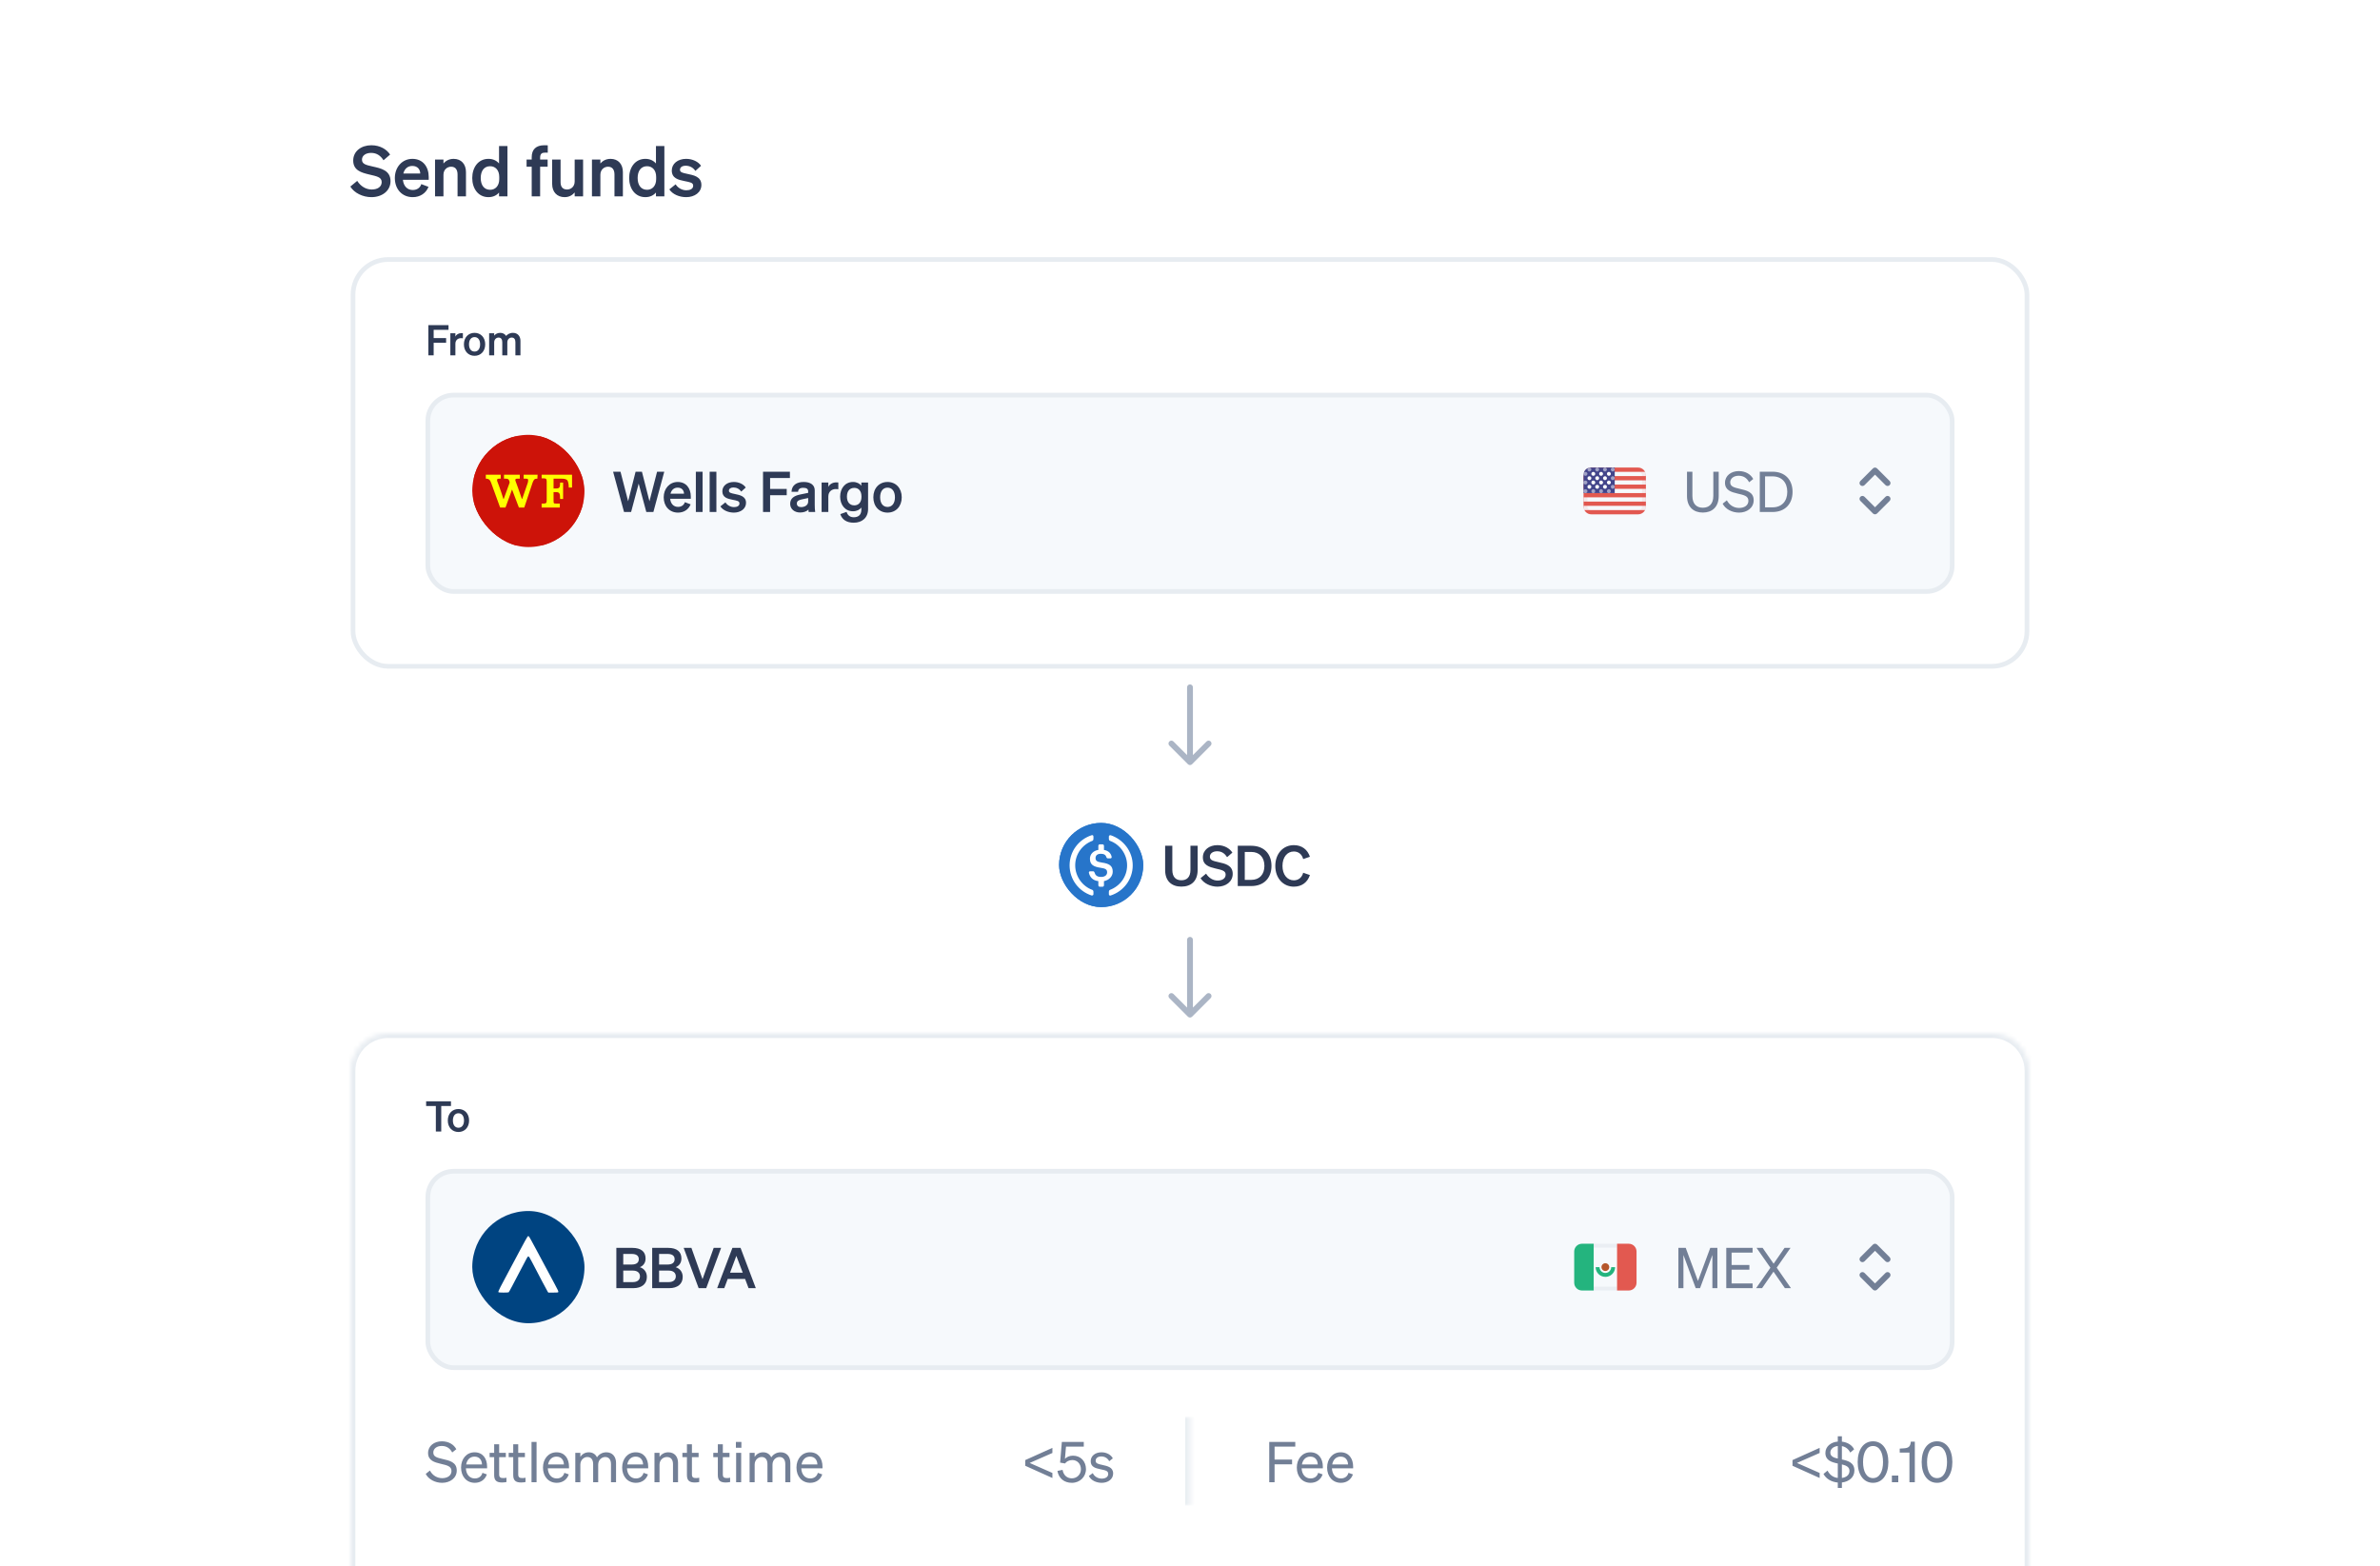 <svg width="509" height="335" viewBox="0 0 509 335" fill="none" xmlns="http://www.w3.org/2000/svg">
<g clip-path="url(#clip0_4938_6476)">
<rect width="509" height="335" fill="white"/>
<path d="M74.925 39.9L76.395 38.685C77.145 39.855 78.27 40.53 79.5 40.53C80.715 40.53 81.63 39.975 81.63 38.94C81.63 37.845 80.505 37.695 78.9 37.305C77.28 36.915 75.54 36.435 75.54 34.335C75.54 32.34 77.25 31.065 79.425 31.065C81.27 31.065 82.71 31.935 83.43 33.06L82.02 34.275C81.42 33.345 80.625 32.7 79.365 32.7C78.21 32.7 77.415 33.285 77.415 34.14C77.415 35.085 78.24 35.28 79.695 35.61C81.435 36 83.52 36.405 83.52 38.745C83.52 40.86 81.66 42.165 79.44 42.165C77.595 42.165 75.765 41.28 74.925 39.9ZM88.269 42.165C86.019 42.165 84.444 40.5 84.444 38.07C84.444 35.76 86.004 33.975 88.194 33.975C90.474 33.975 91.689 35.7 91.689 37.86V38.46H86.169C86.304 39.81 87.114 40.635 88.269 40.635C89.154 40.635 89.859 40.185 90.099 39.375L91.644 39.96C91.089 41.34 89.844 42.165 88.269 42.165ZM88.179 35.49C87.249 35.49 86.529 36.045 86.259 37.11H89.874C89.859 36.24 89.319 35.49 88.179 35.49ZM93.04 42V34.125H94.84V34.965C95.29 34.44 95.995 33.975 97.015 33.975C98.665 33.975 99.655 35.115 99.655 36.81V42H97.855V37.335C97.855 36.36 97.465 35.655 96.475 35.655C95.665 35.655 94.84 36.255 94.84 37.38V42H93.04ZM104.462 42.165C102.257 42.165 100.997 40.305 100.997 38.07C100.997 35.835 102.257 33.975 104.462 33.975C105.482 33.975 106.232 34.38 106.727 34.965V31.23H108.527V42H106.727V41.175C106.232 41.76 105.482 42.165 104.462 42.165ZM106.772 37.845C106.772 36.36 105.932 35.55 104.822 35.55C103.517 35.55 102.812 36.57 102.812 38.07C102.812 39.57 103.517 40.59 104.822 40.59C105.932 40.59 106.772 39.765 106.772 38.31V37.845ZM117.149 31.08V32.655C116.939 32.64 116.834 32.64 116.609 32.64C115.904 32.64 115.514 32.85 115.514 33.75V34.125H117.119V35.655H115.514V42H113.714V35.655H112.619V34.125H113.714V33.615C113.714 31.98 114.629 31.065 116.399 31.065C116.684 31.065 116.819 31.065 117.149 31.08ZM124.702 34.125V42H122.902V41.16C122.452 41.685 121.777 42.165 120.757 42.165C119.107 42.165 118.087 41.04 118.087 39.345V34.125H119.887V38.955C119.887 39.915 120.307 40.53 121.282 40.53C122.092 40.53 122.902 39.93 122.902 38.805V34.125H124.702ZM126.599 42V34.125H128.399V34.965C128.849 34.44 129.554 33.975 130.574 33.975C132.224 33.975 133.214 35.115 133.214 36.81V42H131.414V37.335C131.414 36.36 131.024 35.655 130.034 35.655C129.224 35.655 128.399 36.255 128.399 37.38V42H126.599ZM138.021 42.165C135.816 42.165 134.556 40.305 134.556 38.07C134.556 35.835 135.816 33.975 138.021 33.975C139.041 33.975 139.791 34.38 140.286 34.965V31.23H142.086V42H140.286V41.175C139.791 41.76 139.041 42.165 138.021 42.165ZM140.331 37.845C140.331 36.36 139.491 35.55 138.381 35.55C137.076 35.55 136.371 36.57 136.371 38.07C136.371 39.57 137.076 40.59 138.381 40.59C139.491 40.59 140.331 39.765 140.331 38.31V37.845ZM143.147 40.5L144.497 39.42C144.962 40.185 145.862 40.695 146.777 40.695C147.542 40.695 148.247 40.425 148.247 39.72C148.247 39.045 147.587 38.97 146.342 38.715C145.097 38.46 143.672 38.145 143.672 36.465C143.672 35.025 144.932 33.975 146.747 33.975C148.127 33.975 149.357 34.59 149.927 35.46L148.712 36.555C148.262 35.85 147.512 35.445 146.642 35.445C145.907 35.445 145.427 35.775 145.427 36.3C145.427 36.87 145.997 36.975 146.987 37.185C148.322 37.47 150.002 37.755 150.002 39.555C150.002 41.145 148.547 42.165 146.762 42.165C145.307 42.165 143.852 41.58 143.147 40.5Z" fill="#2E3A55"/>
<rect x="75.5" y="55.5" width="358" height="87" rx="7.5" fill="white"/>
<rect x="75.5" y="55.5" width="358" height="87" rx="7.5" stroke="#E7ECF1"/>
<path d="M92.746 76H91.612V69.538H95.923V70.546H92.746V72.301H95.41V73.309H92.746V76ZM98.995 71.266V72.346C98.86 72.328 98.752 72.319 98.599 72.319C97.915 72.319 97.393 72.76 97.393 73.516V76H96.313V71.275H97.393V71.977C97.6 71.536 98.086 71.248 98.689 71.248C98.815 71.248 98.914 71.257 98.995 71.266ZM103.769 73.642C103.769 75.109 102.824 76.099 101.492 76.099C100.16 76.099 99.215 75.109 99.215 73.642C99.215 72.175 100.16 71.185 101.492 71.185C102.824 71.185 103.769 72.175 103.769 73.642ZM100.304 73.642C100.304 74.605 100.763 75.19 101.492 75.19C102.221 75.19 102.68 74.605 102.68 73.642C102.68 72.679 102.221 72.094 101.492 72.094C100.763 72.094 100.304 72.679 100.304 73.642ZM105.69 73.228V76H104.61V71.275H105.69V71.779C105.951 71.464 106.356 71.185 106.986 71.185C107.553 71.185 107.976 71.437 108.237 71.842C108.525 71.536 108.975 71.185 109.704 71.185C110.676 71.185 111.306 71.869 111.306 72.886V76H110.226V73.201C110.226 72.616 110.01 72.193 109.434 72.193C108.975 72.193 108.498 72.553 108.498 73.228V76H107.418V73.201C107.418 72.616 107.202 72.193 106.626 72.193C106.167 72.193 105.69 72.553 105.69 73.228Z" fill="#2E3A55"/>
<rect x="91.5" y="84.5" width="326" height="42" rx="5.5" fill="#F6F9FC"/>
<rect x="91.5" y="84.5" width="326" height="42" rx="5.5" stroke="#E7ECF1"/>
<g clip-path="url(#clip1_4938_6476)">
<rect x="101" y="93" width="24" height="24" rx="12" fill="#CD1309"/>
<rect x="101.333" y="93.333" width="23.333" height="23.333" rx="1.458" fill="#CD1309"/>
<path d="M111.994 101.531H114.971L114.926 102.372H114.862C114.288 102.372 114.161 102.582 113.906 103.214L112.121 108.543H110.974L109.508 104.686L108.105 108.543H106.958L105.046 103.284C104.854 102.653 104.473 102.373 104.026 102.373H103.899V101.531H107.088V102.374H106.833C106.451 102.374 106.259 102.444 106.323 102.654C106.323 102.677 106.316 102.701 106.309 102.724C106.295 102.771 106.281 102.817 106.323 102.864C106.323 102.864 107.088 104.827 107.662 106.72H107.726L109 103.214C108.937 102.653 108.745 102.373 108.235 102.373H107.789V101.531H111.167V102.373H110.657C110.338 102.373 110.21 102.443 110.21 102.653C110.21 102.723 110.21 102.794 110.274 102.934C110.274 102.934 111.039 104.967 111.613 106.72H111.677L112.887 103.214C112.951 102.934 112.951 102.794 112.951 102.653C112.951 102.444 112.823 102.373 112.441 102.373H111.994V101.531Z" fill="#FFFF00"/>
<path d="M121.383 102.792C121.574 103.213 121.638 103.703 121.638 104.265L122.339 104.265V101.531H115.838V102.302H116.22C116.729 102.302 116.921 102.372 116.921 102.932V107.07C116.921 107.63 116.73 107.701 116.22 107.701H115.838V108.541H119.726V107.701H119.025C118.451 107.701 118.387 107.701 118.387 107.07V105.246H118.897C119.662 105.246 119.79 105.526 119.79 106.719H120.427V103.214H119.79C119.79 104.265 119.662 104.475 118.897 104.475H118.387V102.372H119.981C120.682 102.372 121.129 102.441 121.383 102.792Z" fill="#FFFF00"/>
</g>
<path d="M135.932 100.884H137.288L138.896 107.208L140.528 100.884H142.064L139.736 109.5H138.224L136.592 103.428L134.972 109.5H133.46L131.12 100.884H132.704L134.336 107.208L135.932 100.884ZM145.002 109.632C143.202 109.632 141.942 108.3 141.942 106.356C141.942 104.508 143.19 103.08 144.942 103.08C146.766 103.08 147.738 104.46 147.738 106.188V106.668H143.322C143.43 107.748 144.078 108.408 145.002 108.408C145.71 108.408 146.274 108.048 146.466 107.4L147.702 107.868C147.258 108.972 146.262 109.632 145.002 109.632ZM144.93 104.292C144.186 104.292 143.61 104.736 143.394 105.588H146.286C146.274 104.892 145.842 104.292 144.93 104.292ZM150.259 100.884V109.5H148.819V100.884H150.259ZM153.212 100.884V109.5H151.772V100.884H153.212ZM154.065 108.3L155.145 107.436C155.517 108.048 156.237 108.456 156.969 108.456C157.581 108.456 158.145 108.24 158.145 107.676C158.145 107.136 157.617 107.076 156.621 106.872C155.625 106.668 154.485 106.416 154.485 105.072C154.485 103.92 155.493 103.08 156.945 103.08C158.049 103.08 159.033 103.572 159.489 104.268L158.517 105.144C158.157 104.58 157.557 104.256 156.861 104.256C156.273 104.256 155.889 104.52 155.889 104.94C155.889 105.396 156.345 105.48 157.137 105.648C158.205 105.876 159.549 106.104 159.549 107.544C159.549 108.816 158.385 109.632 156.957 109.632C155.793 109.632 154.629 109.164 154.065 108.3ZM164.699 109.5H163.187V100.884H168.935V102.228H164.699V104.568H168.251V105.912H164.699V109.5ZM174.245 107.988C174.245 108.504 174.269 109.044 174.341 109.5H172.937C172.913 109.344 172.901 109.176 172.901 108.996C172.493 109.392 171.869 109.608 171.113 109.608C169.913 109.608 168.989 108.876 168.989 107.748C168.989 106.548 169.889 106.02 171.101 105.768L172.841 105.408V105.096C172.841 104.532 172.445 104.328 171.797 104.328C171.041 104.328 170.717 104.628 170.681 105.18H169.277C169.325 103.728 170.429 103.08 171.881 103.08C173.357 103.08 174.245 103.728 174.245 104.868V107.988ZM172.841 107.28V106.512L171.485 106.8C170.873 106.932 170.417 107.124 170.417 107.688C170.417 108.18 170.777 108.456 171.329 108.456C172.097 108.456 172.841 108.048 172.841 107.28ZM179.289 103.188V104.628C179.109 104.604 178.965 104.592 178.761 104.592C177.849 104.592 177.153 105.18 177.153 106.188V109.5H175.713V103.2H177.153V104.136C177.429 103.548 178.077 103.164 178.881 103.164C179.049 103.164 179.181 103.176 179.289 103.188ZM185.653 108.864C185.653 110.724 184.381 111.792 182.581 111.792C181.129 111.792 180.109 111.18 179.713 109.956L181.057 109.476C181.249 110.184 181.789 110.628 182.581 110.628C183.553 110.628 184.213 110.148 184.213 108.996V108.552C183.877 108.996 183.241 109.344 182.437 109.344C180.709 109.344 179.677 107.94 179.677 106.212C179.677 104.484 180.709 103.08 182.437 103.08C183.229 103.08 183.877 103.428 184.213 103.872V103.2H185.653V108.864ZM184.237 106.152C184.237 105 183.613 104.34 182.713 104.34C181.717 104.34 181.129 105.036 181.129 106.212C181.129 107.376 181.717 108.084 182.713 108.084C183.613 108.084 184.237 107.424 184.237 106.296V106.152ZM192.85 106.356C192.85 108.312 191.59 109.632 189.814 109.632C188.038 109.632 186.778 108.312 186.778 106.356C186.778 104.4 188.038 103.08 189.814 103.08C191.59 103.08 192.85 104.4 192.85 106.356ZM188.23 106.356C188.23 107.64 188.842 108.42 189.814 108.42C190.786 108.42 191.398 107.64 191.398 106.356C191.398 105.072 190.786 104.292 189.814 104.292C188.842 104.292 188.23 105.072 188.23 106.356Z" fill="#2E3A55"/>
<path d="M350.333 110H340.333C339.413 110 338.667 109.254 338.667 108.333V105L338.667 101.667C338.667 100.746 339.413 100 340.333 100H345.333H350.333C351.254 100 352 100.746 352 101.667V108.333C352 109.254 351.254 110 350.333 110Z" fill="#E25950"/>
<rect x="338.667" y="100.909" width="13.333" height="0.909" fill="#F6F9FC"/>
<rect x="338.667" y="102.727" width="13.333" height="0.909" fill="#F6F9FC"/>
<rect x="338.667" y="104.545" width="13.333" height="0.909" fill="#F6F9FC"/>
<rect x="338.667" y="106.364" width="13.333" height="0.909" fill="#F6F9FC"/>
<rect x="338.667" y="108.182" width="13.333" height="0.909" fill="#F6F9FC"/>
<path opacity="0.1" d="M350.333 110H340.333C339.413 110 338.667 109.254 338.667 108.333V105.417H339.5V108.333C339.5 108.794 339.873 109.167 340.333 109.167H350.333C350.794 109.167 351.167 108.794 351.167 108.333V101.667C351.167 101.206 350.794 100.833 350.333 100.833H345.333V100H350.333C351.254 100 352 100.746 352 101.667V108.333C352 109.254 351.254 110 350.333 110Z" fill="#E25950"/>
<path d="M338.667 105.458V101.56C338.667 100.698 339.33 100 340.148 100H345.333V105.458H338.667Z" fill="#43458B"/>
<path opacity="0.5" fill-rule="evenodd" clip-rule="evenodd" d="M339.901 100C340.054 99.995 340.197 100.073 340.275 100.204C340.353 100.335 340.353 100.499 340.275 100.63C340.197 100.761 340.053 100.839 339.901 100.833C339.677 100.824 339.5 100.64 339.5 100.416C339.5 100.192 339.677 100.009 339.901 100Z" fill="white"/>
<path opacity="0.5" fill-rule="evenodd" clip-rule="evenodd" d="M341.568 100C341.72 99.995 341.864 100.073 341.942 100.204C342.02 100.335 342.019 100.499 341.941 100.63C341.863 100.761 341.72 100.839 341.567 100.833C341.344 100.824 341.167 100.64 341.167 100.416C341.167 100.192 341.344 100.009 341.568 100Z" fill="white"/>
<path opacity="0.5" fill-rule="evenodd" clip-rule="evenodd" d="M343.235 100C343.387 99.995 343.531 100.073 343.608 100.204C343.686 100.335 343.686 100.499 343.608 100.63C343.53 100.761 343.387 100.839 343.234 100.833C343.01 100.824 342.833 100.64 342.833 100.416C342.834 100.192 343.011 100.009 343.235 100Z" fill="white"/>
<path opacity="0.5" fill-rule="evenodd" clip-rule="evenodd" d="M344.901 100C345.054 99.995 345.197 100.073 345.275 100.204C345.353 100.335 345.353 100.499 345.275 100.63C345.197 100.761 345.053 100.839 344.901 100.833C344.677 100.824 344.5 100.64 344.5 100.416C344.5 100.192 344.677 100.009 344.901 100Z" fill="white"/>
<path opacity="0.5" fill-rule="evenodd" clip-rule="evenodd" d="M339.068 100.925C339.22 100.92 339.364 100.998 339.442 101.129C339.52 101.26 339.519 101.424 339.441 101.555C339.363 101.686 339.22 101.764 339.067 101.758C338.844 101.749 338.667 101.565 338.667 101.341C338.667 101.117 338.844 100.934 339.068 100.925Z" fill="white"/>
<path d="M341.167 101.342C341.167 101.572 340.98 101.758 340.75 101.758C340.52 101.758 340.333 101.572 340.333 101.342C340.333 101.112 340.52 100.925 340.75 100.925C340.98 100.925 341.167 101.112 341.167 101.342Z" fill="white"/>
<path d="M342.833 101.342C342.833 101.572 342.647 101.758 342.417 101.758C342.187 101.758 342 101.572 342 101.342C342 101.112 342.187 100.925 342.417 100.925C342.647 100.925 342.833 101.112 342.833 101.342Z" fill="white"/>
<path d="M344.5 101.342C344.5 101.572 344.313 101.758 344.083 101.758C343.853 101.758 343.667 101.572 343.667 101.342C343.667 101.112 343.853 100.925 344.083 100.925C344.313 100.925 344.5 101.112 344.5 101.342Z" fill="white"/>
<path d="M339.932 102.683C339.78 102.689 339.636 102.611 339.558 102.479C339.481 102.348 339.481 102.185 339.558 102.054C339.636 101.923 339.78 101.845 339.932 101.85C340.156 101.859 340.333 102.043 340.333 102.267C340.333 102.491 340.156 102.675 339.932 102.683Z" fill="white"/>
<path d="M341.599 102.683C341.447 102.689 341.303 102.611 341.225 102.479C341.147 102.348 341.147 102.185 341.225 102.054C341.303 101.923 341.447 101.845 341.599 101.85C341.823 101.859 342 102.043 342 102.267C342 102.491 341.823 102.675 341.599 102.683Z" fill="white"/>
<path d="M343.266 102.683C343.113 102.689 342.97 102.611 342.892 102.479C342.814 102.348 342.814 102.185 342.892 102.054C342.97 101.923 343.113 101.845 343.266 101.85C343.49 101.859 343.667 102.043 343.667 102.267C343.667 102.491 343.49 102.675 343.266 102.683Z" fill="white"/>
<path opacity="0.5" fill-rule="evenodd" clip-rule="evenodd" d="M344.901 101.85C345.054 101.845 345.197 101.923 345.275 102.054C345.353 102.185 345.353 102.349 345.275 102.48C345.197 102.611 345.053 102.689 344.901 102.683C344.677 102.674 344.5 102.49 344.5 102.266C344.5 102.042 344.677 101.859 344.901 101.85Z" fill="white"/>
<path opacity="0.5" fill-rule="evenodd" clip-rule="evenodd" d="M339.068 102.775C339.22 102.77 339.364 102.848 339.442 102.979C339.52 103.11 339.519 103.274 339.441 103.405C339.363 103.536 339.22 103.614 339.067 103.608C338.844 103.599 338.667 103.415 338.667 103.191C338.667 102.967 338.844 102.784 339.068 102.775Z" fill="white"/>
<path d="M341.167 103.192C341.167 103.422 340.98 103.608 340.75 103.608C340.52 103.608 340.333 103.422 340.333 103.192C340.333 102.962 340.52 102.775 340.75 102.775C340.98 102.775 341.167 102.962 341.167 103.192Z" fill="white"/>
<path d="M342.833 103.192C342.833 103.422 342.647 103.608 342.417 103.608C342.187 103.608 342 103.422 342 103.192C342 102.962 342.187 102.775 342.417 102.775C342.647 102.775 342.833 102.962 342.833 103.192Z" fill="white"/>
<path d="M344.5 103.192C344.5 103.422 344.313 103.608 344.083 103.608C343.853 103.608 343.667 103.422 343.667 103.192C343.667 102.962 343.853 102.775 344.083 102.775C344.313 102.775 344.5 102.962 344.5 103.192Z" fill="white"/>
<path d="M339.901 103.7C340.054 103.695 340.197 103.773 340.275 103.904C340.353 104.035 340.353 104.199 340.275 104.33C340.197 104.461 340.053 104.539 339.901 104.533C339.677 104.524 339.5 104.34 339.5 104.116C339.5 103.892 339.677 103.709 339.901 103.7Z" fill="white"/>
<path d="M341.568 103.7C341.72 103.695 341.864 103.773 341.942 103.904C342.02 104.035 342.019 104.199 341.941 104.33C341.863 104.461 341.72 104.539 341.567 104.533C341.344 104.524 341.167 104.34 341.167 104.116C341.167 103.892 341.344 103.709 341.568 103.7Z" fill="white"/>
<path d="M343.235 103.7C343.387 103.695 343.531 103.773 343.608 103.904C343.686 104.035 343.686 104.199 343.608 104.33C343.53 104.461 343.387 104.539 343.234 104.533C343.01 104.524 342.833 104.34 342.833 104.116C342.834 103.892 343.011 103.709 343.235 103.7Z" fill="white"/>
<path opacity="0.5" fill-rule="evenodd" clip-rule="evenodd" d="M344.901 103.7C345.054 103.695 345.197 103.773 345.275 103.904C345.353 104.035 345.353 104.199 345.275 104.33C345.197 104.461 345.053 104.539 344.901 104.533C344.677 104.524 344.5 104.34 344.5 104.116C344.5 103.892 344.677 103.709 344.901 103.7Z" fill="white"/>
<path opacity="0.5" fill-rule="evenodd" clip-rule="evenodd" d="M339.068 104.625C339.22 104.62 339.364 104.698 339.442 104.829C339.52 104.96 339.519 105.124 339.441 105.255C339.363 105.386 339.22 105.464 339.067 105.458C338.844 105.449 338.667 105.265 338.667 105.041C338.667 104.817 338.844 104.634 339.068 104.625Z" fill="white"/>
<path opacity="0.5" fill-rule="evenodd" clip-rule="evenodd" d="M340.735 104.625C340.887 104.62 341.031 104.698 341.108 104.829C341.186 104.96 341.186 105.124 341.108 105.255C341.03 105.386 340.887 105.464 340.734 105.458C340.51 105.449 340.333 105.265 340.333 105.041C340.334 104.817 340.511 104.634 340.735 104.625Z" fill="white"/>
<path opacity="0.5" fill-rule="evenodd" clip-rule="evenodd" d="M342.401 104.625C342.554 104.62 342.697 104.698 342.775 104.829C342.853 104.96 342.853 105.124 342.775 105.255C342.697 105.386 342.553 105.464 342.401 105.458C342.177 105.449 342 105.265 342 105.041C342 104.817 342.177 104.634 342.401 104.625Z" fill="white"/>
<path opacity="0.5" fill-rule="evenodd" clip-rule="evenodd" d="M344.068 104.625C344.22 104.62 344.364 104.698 344.442 104.829C344.52 104.96 344.519 105.124 344.441 105.255C344.363 105.386 344.22 105.464 344.067 105.458C343.844 105.449 343.667 105.265 343.667 105.041C343.667 104.817 343.844 104.634 344.068 104.625Z" fill="white"/>
<path d="M364.176 109.62C362.232 109.62 360.792 108.468 360.792 106.092V100.884H361.944V106.056C361.944 107.82 362.88 108.588 364.176 108.588C365.484 108.588 366.42 107.82 366.42 106.056V100.884H367.572V106.092C367.572 108.468 366.132 109.62 364.176 109.62ZM368.415 107.724L369.315 107.004C369.855 108.036 370.827 108.636 371.943 108.636C373.059 108.636 373.923 108.084 373.923 107.1C373.923 106.056 372.927 105.876 371.619 105.564C370.263 105.24 368.919 104.868 368.919 103.248C368.919 101.736 370.227 100.752 371.859 100.752C373.359 100.752 374.439 101.472 374.955 102.444L374.079 103.14C373.635 102.312 372.951 101.748 371.835 101.748C370.791 101.748 370.035 102.324 370.035 103.152C370.035 104.064 370.839 104.256 372.051 104.544C373.479 104.88 375.051 105.18 375.051 107.004C375.051 108.612 373.623 109.632 371.919 109.632C370.431 109.632 369.003 108.888 368.415 107.724ZM376.358 109.5V100.884H379.094C381.71 100.884 383.366 102.564 383.366 105.192C383.366 107.82 381.71 109.5 379.094 109.5H376.358ZM377.486 108.504H379.094C381.05 108.504 382.238 107.196 382.238 105.192C382.238 103.176 381.05 101.88 379.082 101.88H377.486V108.504Z" fill="#727F96"/>
<path d="M401 101.511L403.245 103.755C403.489 103.999 403.885 103.999 404.129 103.755C404.374 103.511 404.374 103.115 404.129 102.87L401.442 100.183C401.198 99.939 400.802 99.939 400.558 100.183L397.871 102.87C397.626 103.115 397.626 103.511 397.871 103.755C398.115 103.999 398.511 103.999 398.755 103.755L401 101.511Z" fill="#727F96"/>
<path d="M404.129 106.245C403.885 106.001 403.489 106.001 403.245 106.245L401 108.489L398.755 106.245C398.511 106.001 398.115 106.001 397.871 106.245C397.626 106.489 397.626 106.885 397.871 107.13L400.558 109.817C400.802 110.061 401.198 110.061 401.442 109.817L404.129 107.13C404.374 106.885 404.374 106.489 404.129 106.245Z" fill="#727F96"/>
<path d="M255.125 147C255.125 146.655 254.845 146.375 254.5 146.375C254.155 146.375 253.875 146.655 253.875 147H254.5H255.125ZM254.058 163.442C254.302 163.686 254.698 163.686 254.942 163.442L258.919 159.464C259.163 159.22 259.163 158.825 258.919 158.581C258.675 158.337 258.28 158.337 258.036 158.581L254.5 162.116L250.964 158.581C250.72 158.337 250.325 158.337 250.081 158.581C249.837 158.825 249.837 159.22 250.081 159.464L254.058 163.442ZM254.5 147H253.875V163H254.5H255.125V147H254.5Z" fill="#ABB5C5"/>
<g filter="url(#filter0_d_4938_6476)">
<rect x="216.5" y="167" width="76" height="30" rx="15" fill="white"/>
<g clip-path="url(#clip2_4938_6476)">
<rect x="226.5" y="173" width="18" height="18" rx="9" fill="#2775CA"/>
<rect width="18" height="18" transform="translate(226.5 173)" fill="#2775CA"/>
<path d="M233.85 188.225C233.85 188.45 233.7 188.525 233.475 188.525C230.7 187.625 228.75 185.075 228.75 182.075C228.75 179.075 230.7 176.525 233.475 175.625C233.7 175.55 233.85 175.7 233.85 175.925V176.45C233.85 176.6 233.775 176.75 233.625 176.825C231.45 177.65 229.95 179.675 229.95 182.075C229.95 184.475 231.525 186.575 233.625 187.325C233.775 187.4 233.85 187.55 233.85 187.7V188.225Z" fill="white"/>
<path d="M236.1 186.35C236.1 186.5 235.95 186.65 235.8 186.65H235.2C235.05 186.65 234.9 186.5 234.9 186.35V185.45C233.7 185.3 233.1 184.625 232.875 183.65C232.875 183.5 232.95 183.35 233.1 183.35H233.775C233.925 183.35 234 183.425 234.075 183.575C234.225 184.1 234.525 184.55 235.5 184.55C236.25 184.55 236.775 184.175 236.775 183.575C236.775 182.975 236.475 182.75 235.425 182.6C233.85 182.375 233.1 181.925 233.1 180.65C233.1 179.675 233.85 178.925 234.9 178.775V177.875C234.9 177.725 235.05 177.575 235.2 177.575H235.8C235.95 177.575 236.1 177.725 236.1 177.875V178.775C237 178.925 237.6 179.45 237.75 180.275C237.75 180.425 237.675 180.575 237.525 180.575H236.925C236.775 180.575 236.7 180.5 236.625 180.35C236.475 179.825 236.1 179.6 235.425 179.6C234.675 179.6 234.3 179.975 234.3 180.5C234.3 181.025 234.525 181.325 235.65 181.475C237.225 181.7 237.975 182.15 237.975 183.425C237.975 184.4 237.225 185.225 236.1 185.45V186.35Z" fill="white"/>
<path d="M237.525 188.525C237.3 188.6 237.15 188.45 237.15 188.225V187.7C237.15 187.55 237.225 187.4 237.375 187.325C239.55 186.5 241.05 184.475 241.05 182.075C241.05 179.675 239.475 177.575 237.375 176.825C237.225 176.75 237.15 176.6 237.15 176.45V175.925C237.15 175.7 237.3 175.625 237.525 175.625C240.225 176.525 242.25 179.075 242.25 182.075C242.25 185.075 240.3 187.625 237.525 188.525Z" fill="white"/>
</g>
<path d="M252.652 186.62C250.6 186.62 249.184 185.456 249.184 183.08V177.884H250.72V183.032C250.72 184.604 251.5 185.264 252.652 185.264C253.816 185.264 254.596 184.604 254.596 183.032V177.884H256.132V183.08C256.132 185.456 254.716 186.62 252.652 186.62ZM256.76 184.82L257.936 183.848C258.536 184.784 259.436 185.324 260.42 185.324C261.392 185.324 262.124 184.88 262.124 184.052C262.124 183.176 261.224 183.056 259.94 182.744C258.644 182.432 257.252 182.048 257.252 180.368C257.252 178.772 258.62 177.752 260.36 177.752C261.836 177.752 262.988 178.448 263.564 179.348L262.436 180.32C261.956 179.576 261.32 179.06 260.312 179.06C259.388 179.06 258.752 179.528 258.752 180.212C258.752 180.968 259.412 181.124 260.576 181.388C261.968 181.7 263.636 182.024 263.636 183.896C263.636 185.588 262.148 186.632 260.372 186.632C258.896 186.632 257.432 185.924 256.76 184.82ZM264.714 186.5V177.884H267.594C270.27 177.884 271.926 179.564 271.926 182.192C271.926 184.82 270.27 186.5 267.594 186.5H264.714ZM266.214 185.18H267.594C269.37 185.18 270.414 184.004 270.414 182.192C270.414 180.368 269.37 179.204 267.582 179.204H266.214V185.18ZM274.279 182.192C274.279 184.052 275.287 185.276 276.703 185.276C277.711 185.276 278.443 184.664 278.707 183.656L280.147 184.148C279.643 185.672 278.443 186.632 276.703 186.632C274.411 186.632 272.743 184.808 272.743 182.192C272.743 179.576 274.411 177.752 276.703 177.752C278.443 177.752 279.643 178.712 280.147 180.236L278.707 180.728C278.443 179.72 277.711 179.108 276.703 179.108C275.287 179.108 274.279 180.332 274.279 182.192Z" fill="#2E3A55"/>
</g>
<path d="M255.125 201C255.125 200.655 254.845 200.375 254.5 200.375C254.155 200.375 253.875 200.655 253.875 201H254.5H255.125ZM254.058 217.442C254.302 217.686 254.698 217.686 254.942 217.442L258.919 213.464C259.163 213.22 259.163 212.825 258.919 212.581C258.675 212.337 258.28 212.337 258.036 212.581L254.5 216.116L250.964 212.581C250.72 212.337 250.325 212.337 250.081 212.581C249.837 212.825 249.837 213.22 250.081 213.464L254.058 217.442ZM254.5 201H253.875V217H254.5H255.125V201H254.5Z" fill="#ABB5C5"/>
<mask id="path-49-inside-1_4938_6476" fill="white">
<path d="M75 229C75 224.582 78.582 221 83 221H426C430.418 221 434 224.582 434 229V340C434 344.418 430.418 348 426 348H83C78.582 348 75 344.418 75 340V229Z"/>
</mask>
<path d="M75 229C75 224.582 78.582 221 83 221H426C430.418 221 434 224.582 434 229V340C434 344.418 430.418 348 426 348H83C78.582 348 75 344.418 75 340V229Z" fill="white"/>
<path d="M83 221V222H426V221V220H83V221ZM434 229H433V340H434H435V229H434ZM426 348V347H83V348V349H426V348ZM75 340H76V229H75H74V340H75ZM83 348V347C79.134 347 76 343.866 76 340H75H74C74 344.971 78.029 349 83 349V348ZM434 340H433C433 343.866 429.866 347 426 347V348V349C430.971 349 435 344.971 435 340H434ZM426 221V222C429.866 222 433 225.134 433 229H434H435C435 224.029 430.971 220 426 220V221ZM83 221V220C78.029 220 74 224.029 74 229H75H76C76 225.134 79.134 222 83 222V221Z" fill="#E7ECF1" mask="url(#path-49-inside-1_4938_6476)"/>
<path d="M96.445 236.546H94.366V242H93.214V236.546H91.135V235.538H96.445V236.546ZM100.324 239.642C100.324 241.109 99.379 242.099 98.047 242.099C96.715 242.099 95.77 241.109 95.77 239.642C95.77 238.175 96.715 237.185 98.047 237.185C99.379 237.185 100.324 238.175 100.324 239.642ZM96.859 239.642C96.859 240.605 97.318 241.19 98.047 241.19C98.776 241.19 99.235 240.605 99.235 239.642C99.235 238.679 98.776 238.094 98.047 238.094C97.318 238.094 96.859 238.679 96.859 239.642Z" fill="#2E3A55"/>
<rect x="91.5" y="250.5" width="326" height="42" rx="5.5" fill="#F6F9FC"/>
<rect x="91.5" y="250.5" width="326" height="42" rx="5.5" stroke="#E7ECF1"/>
<g clip-path="url(#clip3_4938_6476)">
<rect x="101" y="259" width="24" height="24" rx="12" fill="white"/>
<path d="M101 271V283H113H125V271V259H113H101V271ZM113.17 264.5C113.232 264.577 113.867 265.723 114.572 267.047C115.276 268.371 115.942 269.61 116.043 269.795C116.143 269.981 116.414 270.484 116.639 270.91C116.863 271.336 117.103 271.785 117.181 271.917C117.25 272.041 117.545 272.582 117.823 273.117C118.102 273.651 118.489 274.379 118.69 274.742C119.325 275.919 119.449 276.19 119.403 276.322C119.364 276.43 119.201 276.446 118.311 276.446H117.266L117.119 276.229C117.041 276.113 116.53 275.168 115.981 274.123C115.439 273.078 114.827 271.909 114.626 271.53C114.425 271.142 114.006 270.353 113.697 269.764C113.24 268.89 113.116 268.696 112.985 268.719C112.83 268.742 112.791 268.812 111.382 271.53C111.026 272.211 110.608 273.008 110.445 273.31C110.283 273.604 109.865 274.41 109.516 275.091C109.16 275.772 108.835 276.353 108.788 276.384C108.742 276.415 108.246 276.446 107.689 276.446C106.907 276.446 106.652 276.422 106.582 276.337C106.497 276.237 107.054 275.13 109.168 271.22C109.307 270.964 110.159 269.362 111.065 267.659C111.97 265.955 112.76 264.515 112.83 264.461C112.992 264.337 113.031 264.345 113.17 264.5Z" fill="#004481"/>
</g>
<path d="M131.816 275.5V266.884H135.236C137.084 266.884 138.068 267.688 138.068 269.152C138.068 270.22 137.444 270.772 136.844 271.012C137.744 271.3 138.344 272.044 138.344 273.1C138.344 274.612 137.228 275.5 135.452 275.5H131.816ZM133.292 270.448H135.092C136.076 270.448 136.616 270.064 136.616 269.308C136.616 268.552 136.076 268.18 135.092 268.18H133.292V270.448ZM133.292 271.744V274.204H135.368C136.34 274.204 136.868 273.7 136.868 272.968C136.868 272.248 136.34 271.744 135.368 271.744H133.292ZM139.48 275.5V266.884H142.9C144.748 266.884 145.732 267.688 145.732 269.152C145.732 270.22 145.108 270.772 144.508 271.012C145.408 271.3 146.008 272.044 146.008 273.1C146.008 274.612 144.892 275.5 143.116 275.5H139.48ZM140.956 270.448H142.756C143.74 270.448 144.28 270.064 144.28 269.308C144.28 268.552 143.74 268.18 142.756 268.18H140.956V270.448ZM140.956 271.744V274.204H143.032C144.004 274.204 144.532 273.7 144.532 272.968C144.532 272.248 144.004 271.744 143.032 271.744H140.956ZM151.038 275.5H149.418L146.214 266.884H147.87L150.246 273.58L152.634 266.884H154.218L151.038 275.5ZM156.638 266.884H158.378L161.642 275.5H160.094L159.35 273.532H155.63L154.898 275.5H153.374L156.638 266.884ZM157.478 268.588L156.134 272.188H158.846L157.478 268.588Z" fill="#2E3A55"/>
<path d="M340.833 266H345.833V276H340.833V266Z" fill="#F6F9FC"/>
<path d="M345.833 276H340.833V275.167H345.833V276ZM345.833 266.833H340.833V266H345.833V266.833Z" fill="#EAEEF3"/>
<path d="M340.834 276H338.334C337.413 276 336.667 275.253 336.667 274.333V267.667C336.667 266.747 337.413 266 338.334 266H340.834V276ZM345.417 271C345.417 271.36 345.324 271.72 345.137 272.042C344.765 272.686 344.077 273.083 343.333 273.083C342.182 273.083 341.25 272.15 341.25 271H342.084C342.084 271.69 342.643 272.25 343.333 272.25C343.779 272.25 344.192 272.012 344.416 271.625C344.527 271.432 344.584 271.216 344.584 271H345.417Z" fill="#24B47E"/>
<path d="M348.333 276H345.833V266H348.333C349.254 266 350 266.746 350 267.667V274.333C350 275.254 349.254 276 348.333 276Z" fill="#E25950"/>
<path d="M343.334 270.167C343.631 270.167 343.906 270.326 344.055 270.584C344.204 270.841 344.204 271.159 344.055 271.417C343.906 271.675 343.631 271.833 343.333 271.833C342.873 271.833 342.5 271.46 342.5 271C342.5 270.54 342.873 270.167 343.334 270.167Z" fill="#B5562B"/>
<path d="M363.58 275.5H362.656L360.028 268.408V275.5H358.948V266.884H360.52L363.136 273.964L365.764 266.884H367.288V275.5H366.22V268.408L363.58 275.5ZM369.19 266.884H374.818V267.892H370.33V270.544H374.134V271.552H370.33V274.492H374.818V275.5H369.19V266.884ZM382.927 266.884L379.975 271.12L383.023 275.5H381.727L379.291 271.972L376.843 275.5H375.571L378.631 271.132L375.667 266.884H376.963L379.315 270.268L381.655 266.884H382.927Z" fill="#727F96"/>
<path d="M401 267.511L403.245 269.755C403.489 269.999 403.885 269.999 404.129 269.755C404.374 269.511 404.374 269.115 404.129 268.87L401.442 266.183C401.198 265.939 400.802 265.939 400.558 266.183L397.871 268.87C397.626 269.115 397.626 269.511 397.871 269.755C398.115 269.999 398.511 269.999 398.755 269.755L401 267.511Z" fill="#727F96"/>
<path d="M404.129 272.245C403.885 272.001 403.489 272.001 403.245 272.245L401 274.489L398.755 272.245C398.511 272.001 398.115 272.001 397.871 272.245C397.626 272.489 397.626 272.885 397.871 273.13L400.558 275.817C400.802 276.061 401.198 276.061 401.442 275.817L404.129 273.13C404.374 272.885 404.374 272.489 404.129 272.245Z" fill="#727F96"/>
<mask id="path-63-inside-2_4938_6476" fill="white">
<path d="M91 303H254.5V322H91V303Z"/>
</mask>
<path d="M254.5 303H253.5V322H254.5H255.5V303H254.5Z" fill="#E7ECF1" mask="url(#path-63-inside-2_4938_6476)"/>
<path d="M91.048 315.224L91.948 314.504C92.488 315.536 93.46 316.136 94.576 316.136C95.692 316.136 96.556 315.584 96.556 314.6C96.556 313.556 95.56 313.376 94.252 313.064C92.896 312.74 91.552 312.368 91.552 310.748C91.552 309.236 92.86 308.252 94.492 308.252C95.992 308.252 97.072 308.972 97.588 309.944L96.712 310.64C96.268 309.812 95.584 309.248 94.468 309.248C93.424 309.248 92.668 309.824 92.668 310.652C92.668 311.564 93.472 311.756 94.684 312.044C96.112 312.38 97.684 312.68 97.684 314.504C97.684 316.112 96.256 317.132 94.552 317.132C93.064 317.132 91.636 316.388 91.048 315.224ZM101.545 317.132C99.805 317.132 98.605 315.8 98.605 313.868C98.605 311.996 99.793 310.604 101.497 310.604C103.249 310.604 104.173 311.936 104.173 313.676V314.036H99.637C99.697 315.356 100.453 316.196 101.545 316.196C102.385 316.196 102.985 315.74 103.177 314.996L104.125 315.332C103.741 316.448 102.793 317.132 101.545 317.132ZM101.485 311.528C100.573 311.528 99.889 312.14 99.697 313.208H103.081C103.057 312.32 102.577 311.528 101.485 311.528ZM105.685 315.5V311.648H104.713V310.724H105.685V308.888H106.753V310.724H108.181V311.648H106.753V315.332C106.753 315.992 107.077 316.112 107.629 316.112C107.881 316.112 108.061 316.1 108.313 316.04V316.964C108.037 317.024 107.725 317.06 107.365 317.06C106.297 317.06 105.685 316.7 105.685 315.5ZM109.763 315.5V311.648H108.791V310.724H109.763V308.888H110.831V310.724H112.259V311.648H110.831V315.332C110.831 315.992 111.155 316.112 111.707 316.112C111.959 316.112 112.139 316.1 112.391 316.04V316.964C112.115 317.024 111.803 317.06 111.443 317.06C110.375 317.06 109.763 316.7 109.763 315.5ZM114.753 308.384V317H113.673V308.384H114.753ZM119.064 317.132C117.324 317.132 116.124 315.8 116.124 313.868C116.124 311.996 117.312 310.604 119.016 310.604C120.768 310.604 121.692 311.936 121.692 313.676V314.036H117.156C117.216 315.356 117.972 316.196 119.064 316.196C119.904 316.196 120.504 315.74 120.696 314.996L121.644 315.332C121.26 316.448 120.312 317.132 119.064 317.132ZM119.004 311.528C118.092 311.528 117.408 312.14 117.216 313.208H120.6C120.576 312.32 120.096 311.528 119.004 311.528ZM124.117 313.244V317H123.037V310.724H124.117V311.576C124.453 311.06 125.053 310.604 125.929 310.604C126.769 310.604 127.357 311.024 127.669 311.672C128.017 311.156 128.689 310.604 129.673 310.604C130.969 310.604 131.749 311.528 131.749 312.86V317H130.669V313.148C130.669 312.272 130.309 311.612 129.421 311.612C128.701 311.612 127.933 312.224 127.933 313.244V317H126.853V313.148C126.853 312.272 126.493 311.612 125.605 311.612C124.885 311.612 124.117 312.224 124.117 313.244ZM135.998 317.132C134.258 317.132 133.058 315.8 133.058 313.868C133.058 311.996 134.246 310.604 135.95 310.604C137.702 310.604 138.626 311.936 138.626 313.676V314.036H134.09C134.15 315.356 134.906 316.196 135.998 316.196C136.838 316.196 137.438 315.74 137.63 314.996L138.578 315.332C138.194 316.448 137.246 317.132 135.998 317.132ZM135.938 311.528C135.026 311.528 134.342 312.14 134.15 313.208H137.534C137.51 312.32 137.03 311.528 135.938 311.528ZM139.97 317V310.724H141.05V311.576C141.41 311.06 142.034 310.604 142.922 310.604C144.254 310.604 145.01 311.528 145.01 312.86V317H143.93V313.148C143.93 312.272 143.558 311.612 142.622 311.612C141.842 311.612 141.05 312.212 141.05 313.256V317H139.97ZM146.912 315.5V311.648H145.94V310.724H146.912V308.888H147.98V310.724H149.408V311.648H147.98V315.332C147.98 315.992 148.304 316.112 148.856 316.112C149.108 316.112 149.288 316.1 149.54 316.04V316.964C149.264 317.024 148.952 317.06 148.592 317.06C147.524 317.06 146.912 316.7 146.912 315.5ZM153.521 315.5V311.648H152.549V310.724H153.521V308.888H154.589V310.724H156.017V311.648H154.589V315.332C154.589 315.992 154.913 316.112 155.465 316.112C155.717 316.112 155.897 316.1 156.149 316.04V316.964C155.873 317.024 155.561 317.06 155.201 317.06C154.133 317.06 153.521 316.7 153.521 315.5ZM157.383 309.632V308.384H158.559V309.632H157.383ZM158.511 310.724V317H157.431V310.724H158.511ZM161.394 313.244V317H160.314V310.724H161.394V311.576C161.73 311.06 162.33 310.604 163.206 310.604C164.046 310.604 164.634 311.024 164.946 311.672C165.294 311.156 165.966 310.604 166.95 310.604C168.246 310.604 169.026 311.528 169.026 312.86V317H167.946V313.148C167.946 312.272 167.586 311.612 166.698 311.612C165.978 311.612 165.21 312.224 165.21 313.244V317H164.13V313.148C164.13 312.272 163.77 311.612 162.882 311.612C162.162 311.612 161.394 312.224 161.394 313.244ZM173.275 317.132C171.535 317.132 170.335 315.8 170.335 313.868C170.335 311.996 171.523 310.604 173.227 310.604C174.979 310.604 175.903 311.936 175.903 313.676V314.036H171.367C171.427 315.356 172.183 316.196 173.275 316.196C174.115 316.196 174.715 315.74 174.907 314.996L175.855 315.332C175.471 316.448 174.523 317.132 173.275 317.132ZM173.215 311.528C172.303 311.528 171.619 312.14 171.427 313.208H174.811C174.787 312.32 174.307 311.528 173.215 311.528Z" fill="#727F96"/>
<path d="M219.264 313.484V312.272L225.072 309.656V310.748L220.212 312.884L225.072 315.02V316.1L219.264 313.484ZM227.776 312.992L226.72 312.812L227.092 308.384H231.784V309.392H227.98L227.752 311.996C228.124 311.624 228.712 311.324 229.468 311.324C231.148 311.324 232.252 312.572 232.252 314.204C232.252 315.836 230.968 317.132 229.24 317.132C227.62 317.132 226.444 316.22 226.144 314.588L227.248 314.36C227.428 315.464 228.172 316.172 229.24 316.172C230.332 316.172 231.172 315.332 231.172 314.228C231.172 313.136 230.428 312.26 229.336 312.26C228.616 312.26 228.064 312.584 227.776 312.992ZM232.868 315.668L233.708 315.056C234.044 315.788 234.812 316.232 235.628 316.232C236.36 316.232 237.008 315.92 237.008 315.236C237.008 314.552 236.408 314.456 235.376 314.24C234.344 314.012 233.264 313.784 233.264 312.5C233.264 311.384 234.236 310.604 235.568 310.604C236.696 310.604 237.62 311.156 237.992 311.9L237.224 312.512C236.9 311.888 236.312 311.492 235.52 311.492C234.8 311.492 234.32 311.852 234.32 312.416C234.32 313.004 234.872 313.112 235.748 313.304C236.828 313.556 238.064 313.772 238.064 315.14C238.064 316.34 236.972 317.132 235.628 317.132C234.488 317.132 233.348 316.64 232.868 315.668Z" fill="#727F96"/>
<path d="M272.588 317H271.448V308.384H277.016V309.392H272.588V312.164H276.332V313.172H272.588V317ZM280.283 317.132C278.543 317.132 277.343 315.8 277.343 313.868C277.343 311.996 278.531 310.604 280.235 310.604C281.987 310.604 282.911 311.936 282.911 313.676V314.036H278.375C278.435 315.356 279.191 316.196 280.283 316.196C281.123 316.196 281.723 315.74 281.915 314.996L282.863 315.332C282.479 316.448 281.531 317.132 280.283 317.132ZM280.223 311.528C279.311 311.528 278.627 312.14 278.435 313.208H281.819C281.795 312.32 281.315 311.528 280.223 311.528ZM286.763 317.132C285.023 317.132 283.823 315.8 283.823 313.868C283.823 311.996 285.011 310.604 286.715 310.604C288.467 310.604 289.391 311.936 289.391 313.676V314.036H284.855C284.915 315.356 285.671 316.196 286.763 316.196C287.603 316.196 288.203 315.74 288.395 314.996L289.343 315.332C288.959 316.448 288.011 317.132 286.763 317.132ZM286.703 311.528C285.791 311.528 285.107 312.14 284.915 313.208H288.299C288.275 312.32 287.795 311.528 286.703 311.528Z" fill="#727F96"/>
<path d="M383.353 313.484V312.272L389.161 309.656V310.748L384.301 312.884L389.161 315.02V316.1L383.353 313.484ZM389.982 315.236L390.846 314.516C391.326 315.452 392.07 315.98 393.042 316.088V313.004C391.734 312.728 390.39 312.356 390.39 310.748C390.39 309.368 391.554 308.432 393.042 308.312V307.172H393.918V308.324C395.154 308.468 396.09 309.08 396.534 309.968L395.706 310.664C395.334 309.932 394.746 309.428 393.918 309.284V312.14C395.238 312.416 396.594 312.812 396.594 314.504C396.594 315.944 395.43 316.892 393.918 317.06V318.224H393.042V317.072C391.674 316.952 390.522 316.268 389.982 315.236ZM391.446 310.676C391.446 311.468 392.154 311.756 393.042 311.948V309.26C392.118 309.356 391.446 309.884 391.446 310.676ZM395.538 314.576C395.538 313.724 394.818 313.412 393.918 313.196V316.088C394.842 315.968 395.538 315.476 395.538 314.576ZM397.292 312.692C397.292 310.064 398.528 308.252 400.58 308.252C402.62 308.252 403.856 310.064 403.856 312.692C403.856 315.32 402.62 317.132 400.58 317.132C398.528 317.132 397.292 315.32 397.292 312.692ZM398.444 312.692C398.444 314.708 399.176 316.124 400.58 316.124C401.972 316.124 402.716 314.708 402.716 312.692C402.716 310.676 401.972 309.26 400.58 309.26C399.176 309.26 398.444 310.676 398.444 312.692ZM404.609 317V315.584H405.977V317H404.609ZM408.652 308.336H409.516V317H408.364V310.664H406.288V309.812L407.212 309.752C408.232 309.68 408.568 309.332 408.652 308.336ZM410.979 312.692C410.979 310.064 412.215 308.252 414.267 308.252C416.307 308.252 417.543 310.064 417.543 312.692C417.543 315.32 416.307 317.132 414.267 317.132C412.215 317.132 410.979 315.32 410.979 312.692ZM412.131 312.692C412.131 314.708 412.863 316.124 414.267 316.124C415.659 316.124 416.403 314.708 416.403 312.692C416.403 310.676 415.659 309.26 414.267 309.26C412.863 309.26 412.131 310.676 412.131 312.692Z" fill="#727F96"/>
</g>
<defs>
<filter id="filter0_d_4938_6476" x="212.5" y="166" width="84" height="38" filterUnits="userSpaceOnUse" color-interpolation-filters="sRGB">
<feFlood flood-opacity="0" result="BackgroundImageFix"/>
<feColorMatrix in="SourceAlpha" type="matrix" values="0 0 0 0 0 0 0 0 0 0 0 0 0 0 0 0 0 0 127 0" result="hardAlpha"/>
<feMorphology radius="3" operator="erode" in="SourceAlpha" result="effect1_dropShadow_4938_6476"/>
<feOffset dy="3"/>
<feGaussianBlur stdDeviation="3.5"/>
<feColorMatrix type="matrix" values="0 0 0 0 0 0 0 0 0 0 0 0 0 0 0 0 0 0 0.1 0"/>
<feBlend mode="normal" in2="BackgroundImageFix" result="effect1_dropShadow_4938_6476"/>
<feBlend mode="normal" in="SourceGraphic" in2="effect1_dropShadow_4938_6476" result="shape"/>
</filter>
<clipPath id="clip0_4938_6476">
<rect width="509" height="335" fill="white"/>
</clipPath>
<clipPath id="clip1_4938_6476">
<rect x="101" y="93" width="24" height="24" rx="12" fill="white"/>
</clipPath>
<clipPath id="clip2_4938_6476">
<rect x="226.5" y="173" width="18" height="18" rx="9" fill="white"/>
</clipPath>
<clipPath id="clip3_4938_6476">
<rect x="101" y="259" width="24" height="24" rx="12" fill="white"/>
</clipPath>
</defs>
</svg>
